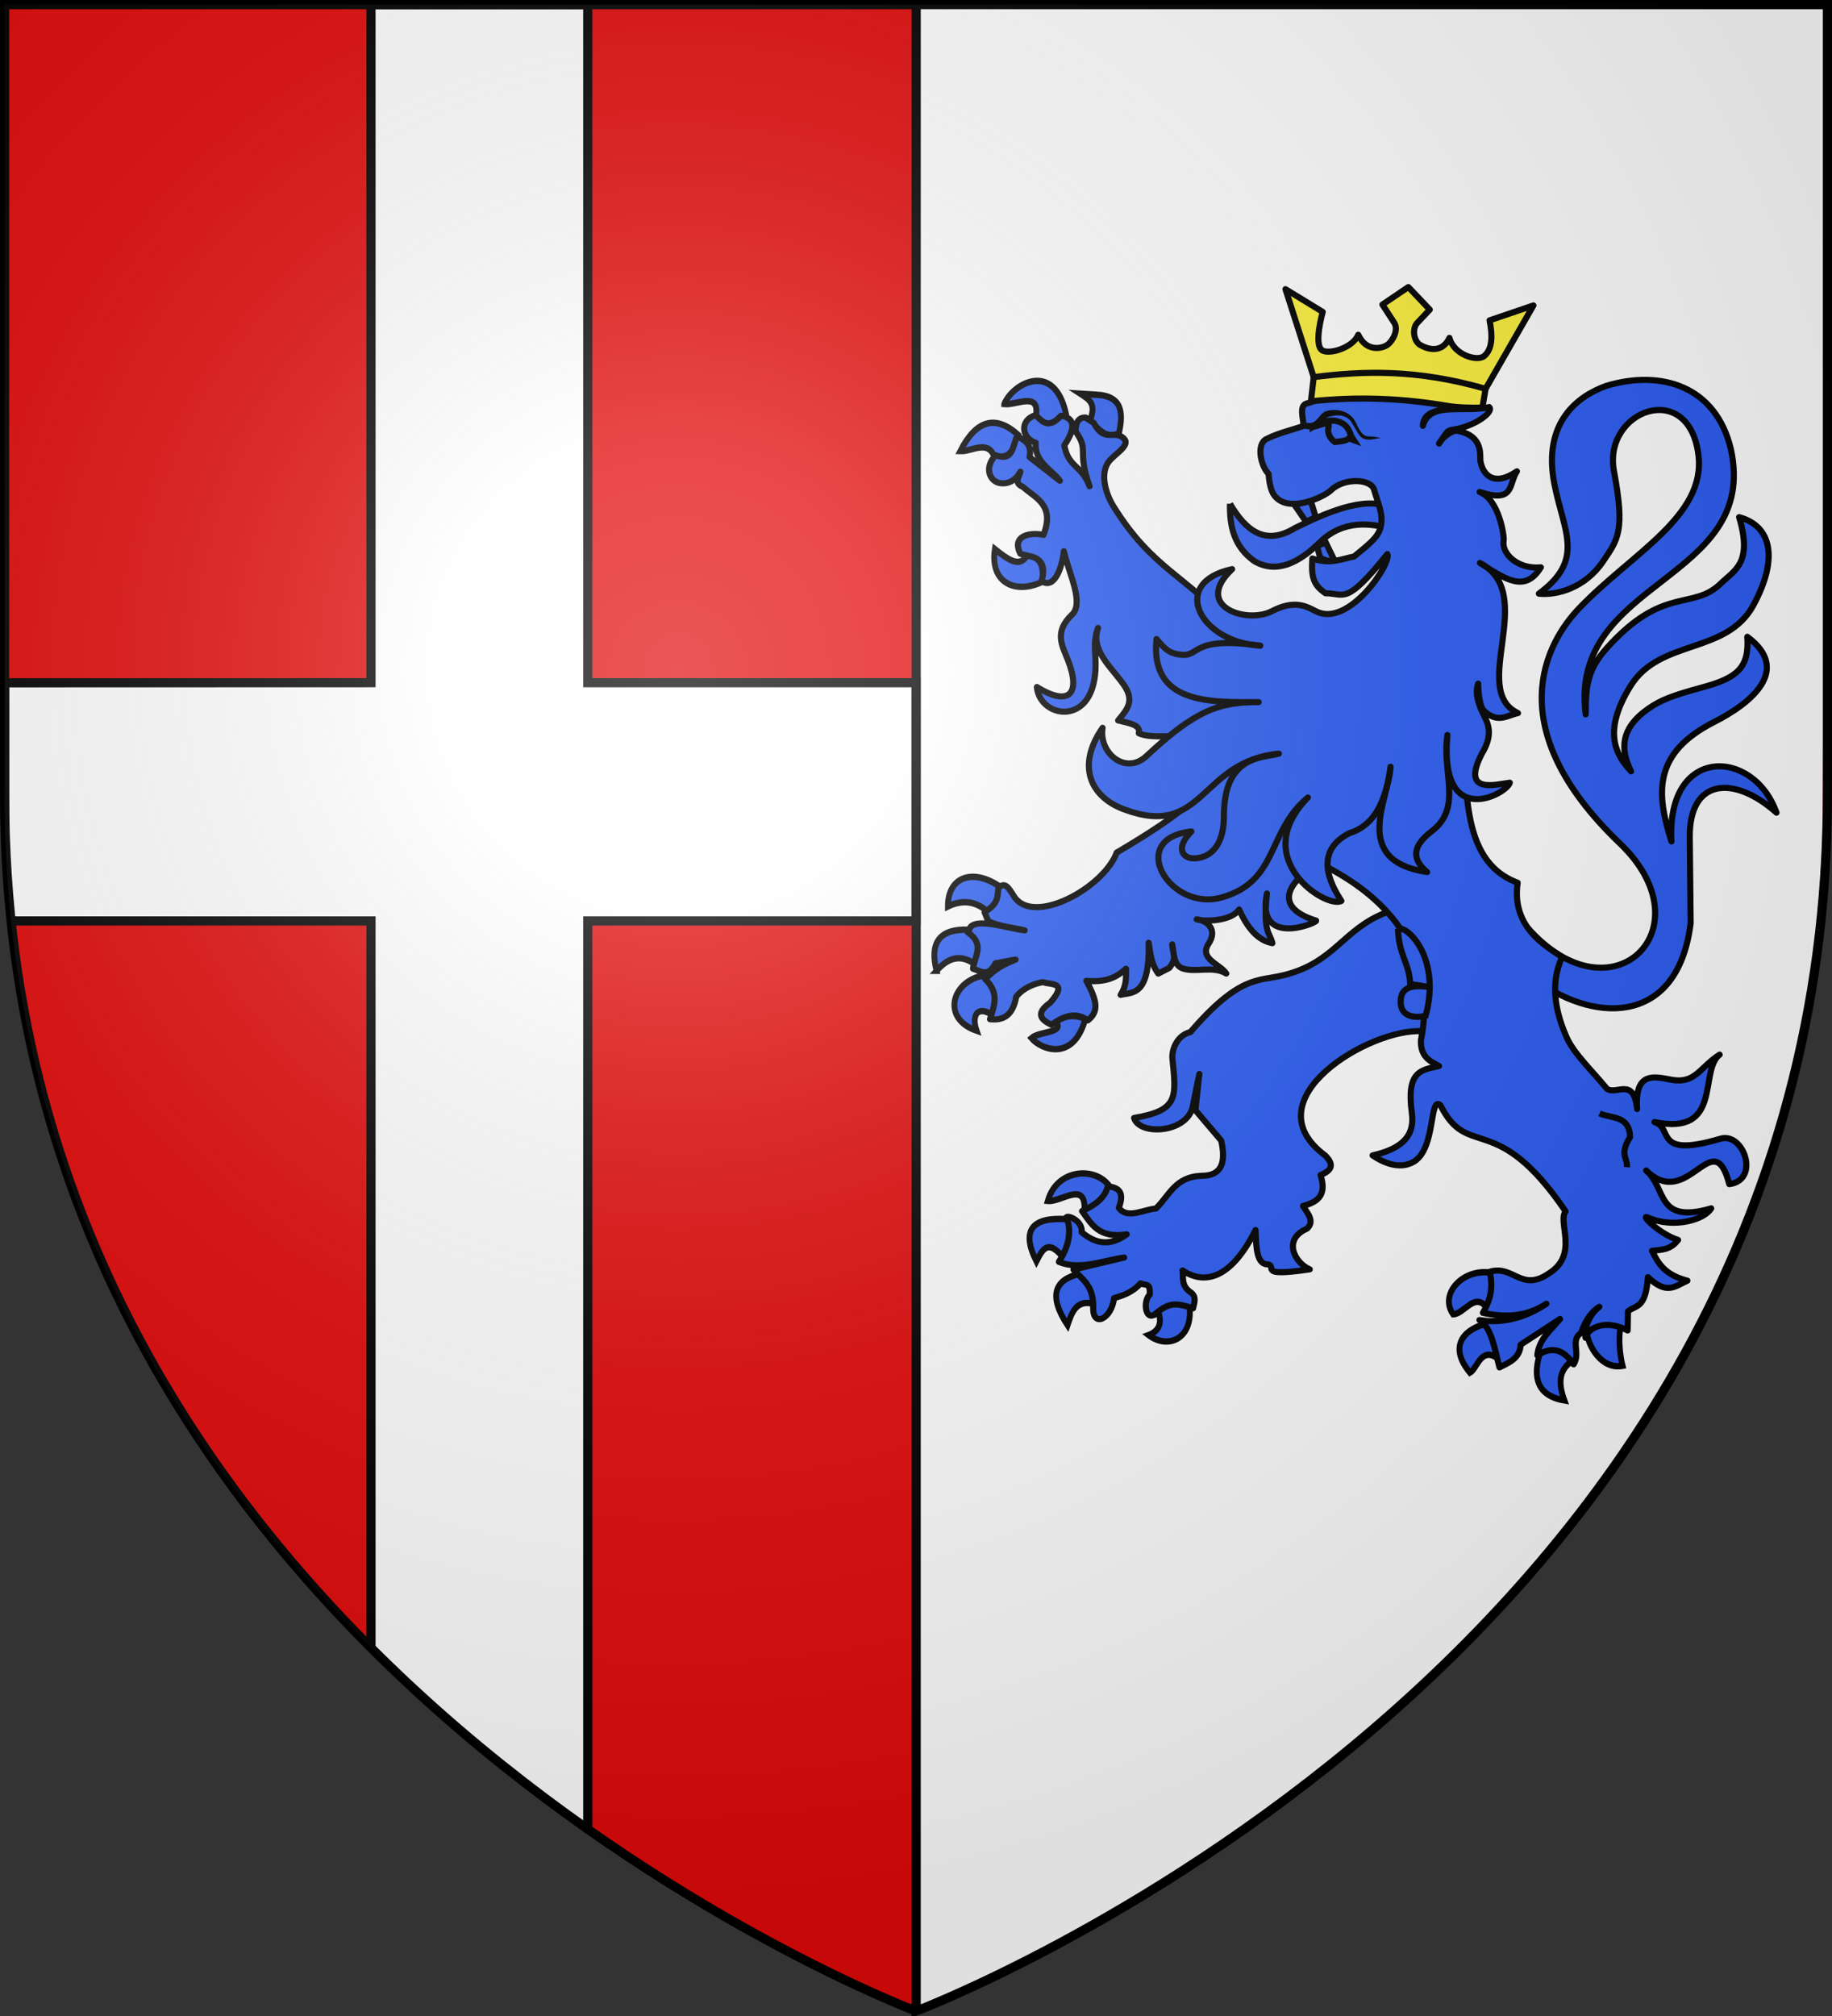 <svg xmlns="http://www.w3.org/2000/svg" xmlns:xlink="http://www.w3.org/1999/xlink" width="600" height="660" version="1">
  <rect width="100%" height="100%" fill="#333333" stroke="none"/>
  <defs>
    <linearGradient id="a">
      <stop offset="0" stop-color="#fff" stop-opacity=".314"/>
      <stop offset=".19" stop-color="#fff" stop-opacity=".251"/>
      <stop offset=".6" stop-color="#6b6b6b" stop-opacity=".125"/>
      <stop offset="1" stop-opacity=".125"/>
    </linearGradient>
    <radialGradient id="c" cx="221.445" cy="226.331" r="300" fx="221.445" fy="226.331" gradientTransform="matrix(1.353 0 0 1.349 758.557 -85.747)" gradientUnits="userSpaceOnUse" xlink:href="#a"/>
    <clipPath id="b">
      <path fill="none" stroke="#000" stroke-width="3" d="M300 658.397S1.5 545.979 1.5 260.278V1.5H598.5V260.278c0 285.701-298.5 398.12-298.5 398.12z"/>
    </clipPath>
  </defs>
  <path fill="#e20909" fill-rule="evenodd" d="M300.628 658.5s299.127-112.469 299.127-398.299V1.306H1.501v258.895C1.501 546.031 300.628 658.5 300.628 658.5z"/>
  <path fill="#fff" fill-rule="evenodd" d="M300.25 658.449l.5-656.897 297.75-.051-1.496 260.413c0 284.527-296.754 396.535-296.754 396.535z"/>
  <g stroke="#000">
    <g fill="#fcef3c" stroke-width="1.997">
      <g fill="#2b5df2" stroke-width="3.07">
        <path stroke-linejoin="round" d="M386.58 313.783c42.369 47.837 90.778.128 46.293-42.429-60.99-58.347-36.898-100.977-20.434-118.147 26.453-27.586 63.76-46.112 59.864-76.989-4.845-38.394-48.126-22.286-42.417 8.214 5.618 30.017 2.113 34.093-5.475 45.314-8.986 13.288-23.234 17.198-32.258 16.19 23.467-17.259 12.38-31.161 7.747-55.329-5.918-30.875 11.978-43.953 26.125-49.022 27.404-8.246 55.123-.015 62.618 31.95 14.317 66.571-81.786 64.993-72.976 133.018.062-13.874.639-22.171 10.613-33.29 28.451-31.717 43.076-18.643 57.228-32.4 6.92-6.726 16.159-10.209 9.241-33.331 16.164 4.322 19.99 20.553 7.172 44.19-13.477 24.851-46.829 16.768-61.623 40.426-14.498 23.184-7.299 35.013.178 42.99-5.366-10.763-5.681-21.557 8.912-31.622 6.125-4.224 11.834-6.438 27.175-10.608 17.284-4.698 23.386-9.861 22.297-25.313 22.065 16.326 2.684 32.961-16.565 42.725-31.087 15.768-29.147 36.063-21.539 60.034-2.722-48.064 41.119-47.132 52.761-14.455-21.333-18.998-43.865-17.27-43.56 12.35l.444 43.094c-7.361 59.843-62.516 48.917-91.789 15.836" transform="matrix(.652 0 0 .652 248.309 99.201)"/>
        <path d="M236.993 100.803c-.199 11.144 1.896 21.468 12.259 28.835 10.864 6.299 21.942 1.318 33.091-9.703 11.784-11.336 25.96-9.347 34.911-6.537 1.474-5.242-.335-7.372.067-10.882-13.38-5.784-32.862 3.193-47.693 10.479-14.848 9.024-24.58 1.463-32.635-12.192z" transform="matrix(.652 0 0 .652 248.309 99.201)"/>
        <path stroke-width="3.023" d="M862.664 472.577c-7.189-9.211-27.083-8.293-31.832 7.086 6.816.679 19.456-9.608 19.006 3.82 8.305-.468 10.708-4.693 12.826-10.906zm-24.211 33.41c-7.479-8.031-10.061-3.885-13.504 2.243-8.187-14.961-2.041-21.174 16.371-19.903 2.196 4.713 1.024 12.246-2.866 17.66zm9.005 8.097c-13.091 2.806-16.482 10.313-6.395 24.352 2.187-5.864 4.357-11.75 12.534-10.303 1.483-4.79-.707-9.68-6.139-14.049zm40.415 17.796c2.561 5.973-.09 9.656-4.86 11.239 9.902 6.854 22.754 1.965 21.231-13.112-7.109-4.021-11.075-2.607-16.371 1.873z" transform="matrix(.633 0 0 .692 -182.765 61.241)"/>
        <path stroke-linejoin="round" d="M315.419 306.048c-21.877 8.405-25.737 25.267-51.771 31.539-12.595 3.034-21.761-.202-46.594 28.515-6.256 1.476-9.233 8.195-9.004 12.917 1.983 19.86 3.315 26.379-19.222 30.177 2.746 9.163 27.102 7.553 29.513-6.056.377-2.127 3.268-16.022 3.268-16.022l-1.973 18.182 12.951 15.239c2.355 10.512.694 17.756-9.923 17.714-13.286.431-16.217 10.079-22.866 16.418-6.383.543-14.494 5.494-18.623-.366 3.424-9.072-1.399-10.125-5.537-10.867-1.233 5.499-6.024 9.471-12.943 12.529 4.722 6.418 8.308 13.88 22.434 11.665-8.686 6.403-16.041 4.501-22.627-1.077.626-5.361-6.34-8.522-7.573-7.564 2.984 8.441.406 15.644-3.883 22.466 10.3 4.324 21.751-.578 32.788-2.16l-25.454 6.049c4.372 4.916 10.142 7.965 9.923 19.01-.349 10.403 9.244 5.786 10.466-4.694 3.849-1.125 9.169-2.682 13.262-7.403 2.617 1.318 4.965-.799 4.674 5.617-3.613 3.456-2.12 13.416 2.669 9.827 7.298-6.304 10.979-5.525 19.087-2.914.418-2.304 1.895-5.421-.799-7.726-5.255-3.515-4.025-6.97-4.49-11.284 6.615 4.402 21.469 10.086 36.671-20.306.291 9.614.706 17.599 6.524 17.251 4.068 1.593-5.126 6.299 20.71 2.496-7.235-2.961-14.092-14.906-1.356-20.45 4-3.798.231-7.596-2.037-11.394 8.65-2.234 11.666-6.349 8.812-15.495 5.693-2.381 6.993-5.144 2.341-9.827-38.153-28.308 23.166-64.233 48.703-62.382l21.571-13.825-13.806-47.092z" transform="matrix(.652 0 0 .652 248.309 99.201)"/>
        <path stroke-width="3.023" d="M799.626 342.685c-5.852-4.625-12.566-5.83-20.463-2.342-.057-14.538 13.622-18.222 27.625-8.898-1.412 4.639-3.066 9.057-7.162 11.239zm-26.346 28.098c-3.418-12.474.548-20.053 16.882-19.435 2.937 3.871 7.292 6.562 3.069 16.391-7.789-5.239-14.203-2.924-19.952 3.044zm24.812 2.107c4.945 6.322 8.192 12.644 4.349 18.966-8.001-5.031-11.16.056-8.441 7.259-18.46-5.811-12.894-23.613 4.093-26.225zm36.834 21.776c5.494-3.164 10.533-2.989 15.347-1.171-5.979 20.376-22.706 14.735-27.881 9.132 4.344-3.472 17.501-2.216 12.534-7.961zm-6.906-207.926c-13.821 6.043-27.245.561-24.556-15.454 6.568 4.735 12.686 9.137 16.626 3.044 5.688.234 9.047 3.454 7.929 12.41zm-25.067-59.709c-3.538-7.427-11.438-1.875-17.394-2.107 8.263-14.803 18.254-17.275 29.928-7.727-2.034 6.026-3.863 12.314-12.534 9.834zm5.372-24.352c6.403.636 18.509-6.186 16.371 5.62 4.844 5.576 10.078 4.721 15.603-.937-6.061-25.406-27.664-14.525-31.974-4.683zm44.252 7.961c3.55-8.068-.098-10.078-4.86-12.878l7.93.468c13.867.447 14.36 8.546 12.022 18.264-7.023 3.064-10.621-2.492-15.092-5.854zm207.703 402.974c3.647 6.117.999 11.122-2.814 15.922-6.093-6.431-11.189 3.576-16.882 3.746-7.365-9.437 4.844-21.822 19.696-19.669zm3.325 40.508c.897-4.801 1.242-9.466-6.906-16.156-11.329 3.055-18.268 10.955-7.418 22.947 3.764-1.828 5.655-12.549 14.324-6.79zm21.742-1.873c7.949-6.469 14.594-1.902 15.859 3.746-5.95 4.148-6.171 10.254-3.069 18.03-17.189-2.61-15.062-14.877-12.79-21.776zm41.95-13.112c-1.437 5.246-.348 13.895.941 18.517-11.056 1.957-17.877-9.844-18.335-15.239 4.608-5.117 8.694-6.9 17.394-3.278z" transform="matrix(.633 0 0 .692 -182.765 61.241)"/>
        <path stroke-linejoin="round" d="M139.361 56.27c-8.187 2.541-7.158 11.524.043 13.929-.834 9.593 8.557 13.883 12.142 19.051L136.306 77.35c1.457-7.059-2.955-8.251-6.111-10.691-2.493 4.689-1.771 13.276-10.978 9.747-6.135 6.782-2.533 13.407 2.414 14.053 4.283.559 7.937-1.644 10.072-5.78-.543 2.682-3.451 5.699 1.245 7.631 6.536 5.733 16.17 9.145 10.374 24.14-6.125-1.431-16.369.057-11.619 9.444 4.782 1.746 14.182.687 10.676 13.751 6.729 4.473 10.393-7.658 11.18-15.008 2.639 11.526 10.247 25.967 4.098 31.819-9.139 8.696-5 15.45-2.15 22.629 6.784 17.088.838 23.807-15.5 13.738 1.275 14.251 23.501 19.231 28.425-1.622 2.8-11.859-1.249-19.071 2.287-28.045-3.827 11.254 6.517 19.442 12.854 28.433 5.898 8.37 1.563 12.658-2.754 18.02 5.073 1.329 11.495 1.991 10.374 6.422 5.701 2.759 17.696.77 23.461 1.792l4.576 31.158c-9.048 8.503-24.126 18.13-39.137 26.965-6.421 17.649-41.926 37.09-51.554 21.999-3.05-4.782-4.508-7.329-7.814-4.318-.737 3.895.608 7.578-7.017 12.24l1.849 4.571c6.776 2.878 12.241 3.137 18.296 4.571-8.832-1.048-26.597-7.294-27.925-.016l-.745.923c9.021 6.11 3.368 12.25 2.754 18.36 3.762 1.111 7.517 4.587 11.279-2.758l10.072-1.851c-9.579 3.821-11.939 6.744-15.278 9.784 7.5 7.279 4.339 13.678 2.452 20.173 6.606.688 11.391-1.66 13.199-11.382 3.966-4.758 9.393-6.52 13.359-7.242 4.112 1.51 12.957-.353 3.659 10.351-7.238 5.063-5.114 8.4.604 11.031 6.101-4.266 12.195-6.772 18.296-2.153 5.398-4.346 5.075-9.233-.726-19.871 10.732.932 15.551-2.241 19.927-6.082-.009 4.152.424 8.173-2.716 13.109 6.091-1.403 14.684.686 14.081-26.172.936 5.16.997 10.321 4.819 15.481l5.564-2.831c4.054-5.193 1.737-6.633 1.452-11.827.886 4.819.662 10.659 5.508 12.178 6.532 2.048 15.051-1.534 21.653 2.48-3.105-4.783-13.889-7.383-8.864-15.01 4.711-7.15-.847-11.725-5.993-12.2 3.539 1.145 17.238 1.165 21.298-4.962 5.389 12.07 11.332 15.907 16.721 16.91-1.514-5.969-4.75-5.157-2.753-24.95-5.577 27.266 25.035 14.926 24.746 13.655-22.778-7.048-13.429-20.385 1.585-28.824 36.758 17.739 59.254 47.069 51.04 88.89-.338 8.065 4.378 10.475 9.091 12.92-8.394 2.009-16.658 1.899-13.656 23.573 1.765 12.741-6.726 18.343-19.73 21.307 4.527 3.084 13.226 7.574 20.683 3.177 11.298-6.661 7.646-33.639 13.457-28.299 13.919 27.815 27.793 1.727 62.82 53.228-4.242 5.346 6.898 21.67-8.46 31.204-13.776 9.482-17.793-4.45-29.613-.907 1.571 7.863.699 13.376-3.471 20.664 10.631 2.187 21.246 2.388 31.877-4.571-10.441 7.087-22.271 10.108-33.612 8.16 6.316 3.891 7.862 15.76 10.072 23.8 4.866-2.478 10.213-4.484 10.638-11.409l19.767-12.92c-4.488 5.589-10.617 10.002-11.393 18.247 7.899-5.07 13.626-2.308 18.221 4.533 3.668-5.716-1.896-12.141 3.811-15.814 1.38-4.505 4.411-10.195 9.091-13.048-5.376 4.055-7.633 11.115-6.917 15.523-.621-2.127 7.225-10.817 21.149-3.67l.177-9.586c3.834-3.331 8.905-.958 9.997-17.189 9.492 9.046 13.515 4.664 19.843 1.776-11.074-2.874-14.436-8.174-17.763-14.998 4.918-.577 9.282-.391 13.081-5.453-9.542-3.054-19.271-13.055-15.274-11.283 13.131 5.823 28.619 1.092 31.914-4.571-27.992 8.124-22.201-10.241-32.669-19.002 21.165 20.693 33.645-24.195 41.76 6.838 15.641-1.981 7.29-26.273-4.414-22.818-34.046 10.052-23.366-5.417-33.178-8.349 34.612 7.094 22.131-25.658 32.745-33.862-10.168 6.484-12.161 14.914-24.465 12.556-8.337-1.522-18.299-4.299-16.976 14.733-1.811-16.45-10.351-6.692-15.203-10.162-7.401-9.058-16.635-17.707-20.206-25.816-4.929-11.196-8.952-25.996-2.289-40.277-7.031-4.966-25.643-14.382-22.322-37.342-30.542-11.435-24.603-51.463-28.352-84.395l-117.564-45.824c-19.886-23.782-37.38-26.985-57.076-58.745-4.506-7.267-7.08-17.873-1.503-23.522 4.587-4.646 11.515-8.386 4.747-11.95-4.376-1.578-8.752 2.22-13.128-6.422l-4.263-2.758c-3.19-.005-4.967 2.145-4.904 7.027 7.025 9.835.465 9.224 7.017 27.502-4.153-10.958-10.613-9.289-12.689-20.475 4.099-6.311 7.147-13.445-1.646-14.96-6.48 7.088-9.446 2.823-12.788-.302z" transform="matrix(.652 0 0 .652 248.309 99.201)"/>
        <path d="M321.459 314.198c.146 13.101 5.754 17.376 6.04 27.71l10.942 1.787c-8.983-1.53-15.618-.733-15.688 6.854-.342 7.172 6.043 8.936 12.511 7.345 7.893-28.497-8.911-45.369-13.806-43.695z" transform="matrix(.652 0 0 .652 248.309 99.201)"/>
        <path d="M422.629 406.93c5.998 2.66 15.074.837 15.316 11.881-5.54 9.075-1.143 10.19-1.51 15.121" opacity=".98" transform="matrix(.652 0 0 .652 248.309 99.201)"/>
        <path d="M289.701 129.712l-4.561-9.418-4.443 1.68 1.607 6.003c4.157 1.965 3.879 1.167 7.397 1.735zm-20.443-28.593l8.356-1.663 2.456 7.991-4.837 2.426z" transform="matrix(.652 0 0 .652 248.309 99.201)"/>
        <path stroke-linejoin="round" d="M309.36 93.7c-1.491-5.339-14.823-6.259-21.671.357-3.438 3.322-21.675 12.086-28.579 2.33-1.444-2.041-2.349-5.623-2.726-10.615-3.904-3.774-6.329-14.813-1.121-17.454 6.177-3.132 12.458-4.403 18.687-6.605-.05-3.777-2.425-10.168 1.627-11.283 10.237-2.817 11.567-5.985 18.983-9.357 3.515-1.598 12.203-3.371 21.566-2.231 12.57 2.579 37.501 4.429 42.913 12.601-5.942 3.317-24.603-1.209-25.152 10.208 3.417-12.548 20.698-6.303 33.329-9.399 2.524 2.535-7.402 9.777-18.448 11.415-2.989.443-2.771 1.26-6.752 6.921 1.782-3.517 7.023-6.875 9.254-6.437 13.487 2.649 11.032 12.596 11.587 15.49 1.377 7.175 7.136 12.533 18.28 4.865-4.368 6.486-.881 16.206-18.736 10.365 9.79 3.827 12.449 22.27 12.069 24.369-1.188 6.566 7.063 14.609 18.687 13.484-7.957 12.832-17.407 6.219-30.597-2.2 29.593 15.412-5.71 63.601 19.105 75.39-5.634 1.178-10.26 5.477-17.332-1.406-1.28-1.246-2.641-6.641-2.679-13.378-2.38 6.504 2.235 14.463 3.726 17.627 2.141 4.54 2.876 9.743-1.852 17.521-10.812 20.851 7.247 15.376 14.015 14.585-1.439 5.763-35.718 24.06-31.327-23.942-2.866 18.895 7.69 36.25-7.689 48.159-11.74 8.846-8.745 15.405-2.512 20.651-38.761-5.771-18.925-37.118-18.373-52.849-2.086 15.045-6.75 28.967-20.61 33.298-18.118 9.193-9.737 25.337-4.078 34.048-7.435 4.172-47.093-21.065-16.807-51.935-20.675 16.98-14.608 42.083-43.329 50.197-26.172 7.394-48.12-29.627-15.204-33.135-8.046 8.015-4.814 13.88 1.924 13.484 9.105-.534 14.439-8.295 14.416-21.137-.054-30.708 19.272-29.177 27.629-31.425-39.83 3.752-37.372 42.983-77.711 28.009-17.008-6.313-24.154-21.782-10.874-40.979-1.992 12.728 11.582 23.974 22.077 14.158 24.818-23.213 36.698-27.147 56.34-27.056-24.598.113-54.623 1.015-51.316-31.682 4.438 5.494 7.034 7.467 12.803 7.922 9.229.727 4.789-9.452 39.338-4.585-30.511-1.67-45.9-31.647-14.152-38.439-19.938 18.833 7.393 27.616 19.906 21.137 11.552-5.981 17.407-2.399 22.314.082 16.439 8.314 38.118-24.522 35.73-28.772-21.009 26.204-21.435 19.658-31.085 19.667-6.172-4.285-7.162-8.121-6.585-17.431 9.088 3.103 14.705.167 20.946-1.007 5.773-4.916 12.221-9.181 13.448-15.061 1.367-6.555-1.52-11.808-3.401-18.542z" transform="matrix(.652 0 0 .652 248.309 99.201)"/>
        <path d="M278.532 62.191c6.885-4.401 16.622-5.25 19.315 4.603l1.329 2.063-2.488-.912c-1.352 1.296-3.283 1.335-5.022 1.605l-2.028.232c-2.607-1.847-3.88-4.98-3.137-7.359 1.286-4.119-5.97-.298-7.969-.233z" transform="matrix(.652 0 0 .652 248.309 99.201)"/>
        <path fill="#000" stroke="none" d="M434.188 134.635c-2.146.89-2.468 3.235-4.707 3.808-.965.115-1.839-.087-1.839-.087l-.376 2.034s1.11.263 2.413.108c2.639.028 3.238-2.79 5.202-3.938 2.447-.802 5.482-1.008 7.358 1.125 1.878 2.736 2.7 5.04 3.989 5.752 1.879 1.038 4.061.157 6.092-.07l-2.011-.316c-2.211-.568-3.635 1.171-6.158-4.506-1.916-4.31-6.783-4.877-9.962-3.911z"/>
      </g>
      <g stroke-linejoin="round" stroke-width="2.988">
        <path d="M546.777-225.003l23.389-40.739-21.45 7.305c1.506 7.347 1.457 13.946-2.584 17.407-3.408 2.92-14.912-.573-17.018-8.85-3.58 7.532-10.373 5.748-14.281 3.474-3.141-1.83-4.15-7.943-1.458-10.793l6.132-6.488-10.494-11.03-12.67 8.559 5.759 8.841c2.258 3.468-.692 8.915-3.197 10.747-2.614 1.909-10.32 3.807-14.378-4.84-2.659 6.417-14.139 9.77-17.591 7.632-4.389-2.719.232-18.798.232-18.798l-18.215-11.113 13.805 42.975" transform="matrix(.67 0 0 .67 120.206 278.039)"/>
        <path d="M462.757-230.714l-1.352 11.826c22.608-2.398 44.841-1.541 66.74 2.23 5.22.876 11.649.938 17.054.883l1.578-9.226c-33.708-9.67-59.687-8.796-84.02-5.712z" transform="matrix(.67 0 0 .67 120.206 278.039)"/>
      </g>
    </g>
    <path fill="none" stroke-width="3.001" d="M300.056 658.5V.629"/>
  </g>
  <path fill="#fff" stroke="#000" stroke-width="3" d="M1.5 223.538l120-.038V1.5h71v222H300v78H192.5v303.61h-71V301.5H1.5z" clip-path="url(#b)"/>
  <path fill="none" stroke="#000" stroke-width="3" d="M300 658.397S1.5 545.979 1.5 260.278V1.5H598.5V260.278c0 285.701-298.5 398.12-298.5 398.12z"/>
  <path fill="url(#c)" fill-rule="evenodd" d="M1136.187 658.5s298.5-112.32 298.5-397.772V2.176H837.686V260.728c0 285.452 298.5 397.772 298.5 397.772z" transform="matrix(1 0 0 1.001 -836.186 -.679)"/>
</svg>
